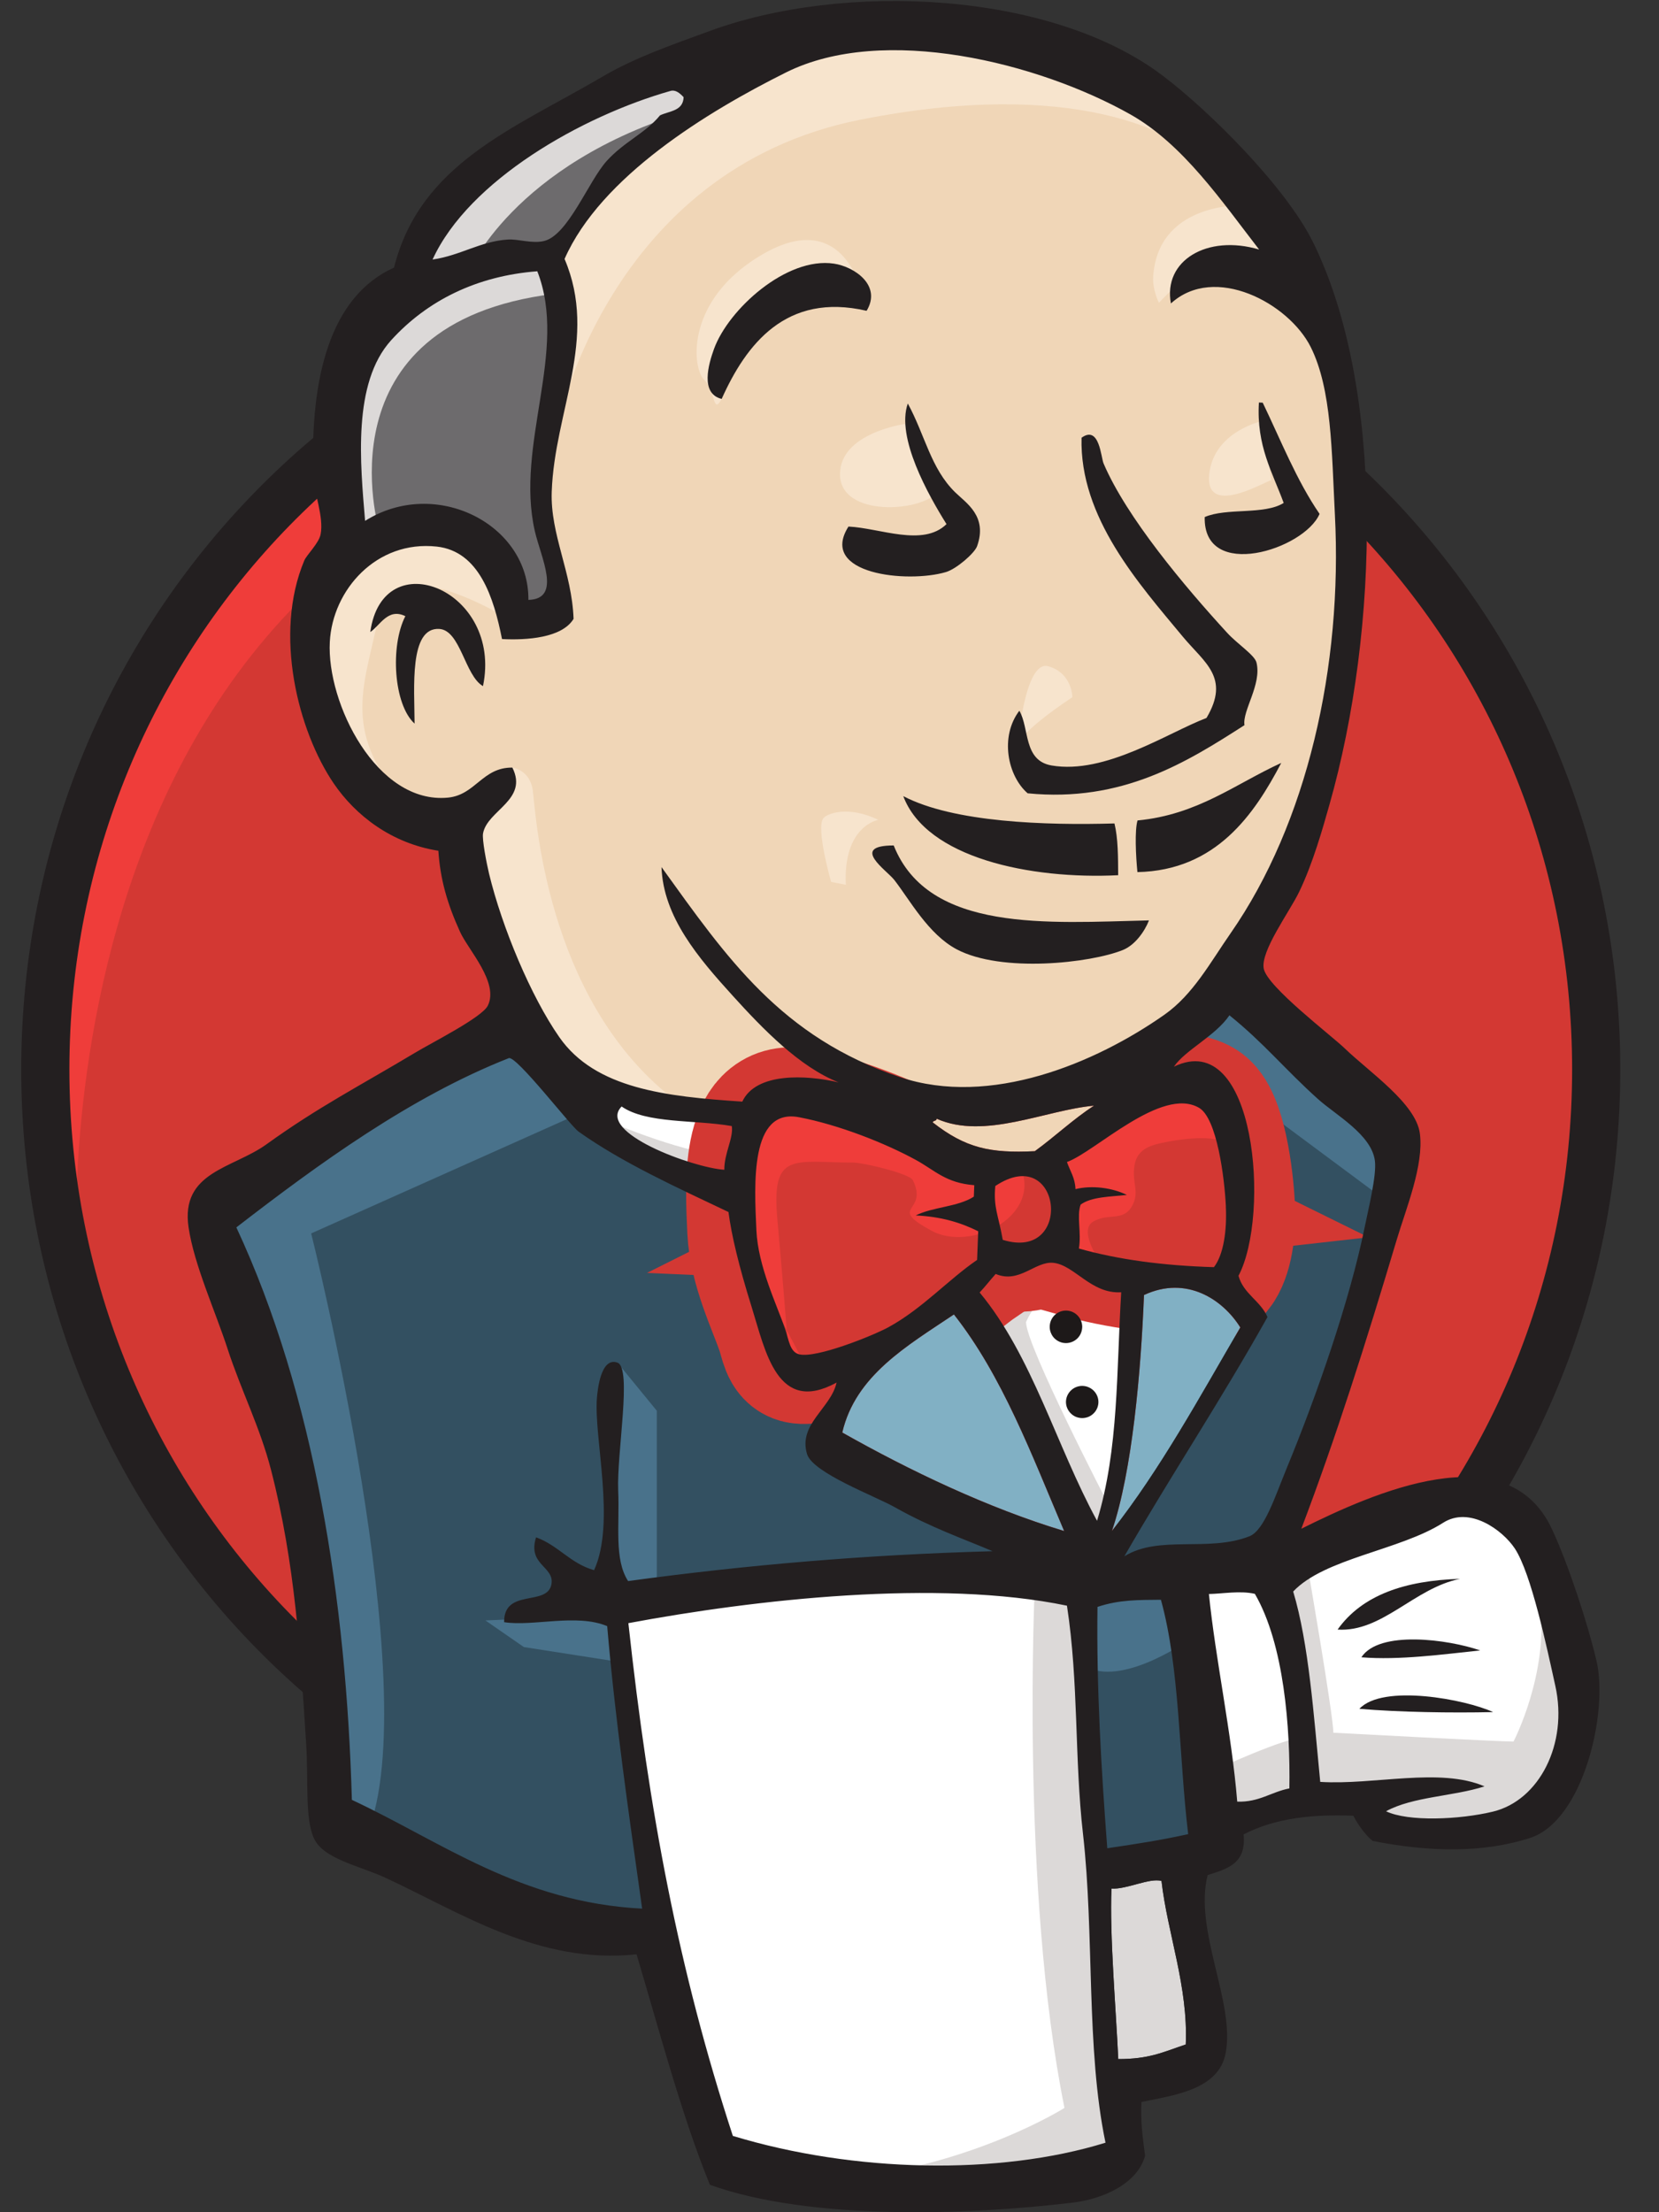 <svg width="30" height="40" viewBox="0 0 30 40" fill="none" xmlns="http://www.w3.org/2000/svg">
<rect x="0" y="0" width="30" height="40" fill="#333333" stroke="none"/>
<g clip-path="url(#clip0)">
<path fill-rule="evenodd" clip-rule="evenodd" d="M28.864 19.285C28.864 27.206 22.586 33.627 14.842 33.627C7.098 33.627 0.819 27.206 0.819 19.285C0.819 11.363 7.098 4.942 14.842 4.942C22.586 4.942 28.864 11.363 28.864 19.285Z" fill="#D33833"/>
<path d="M1.391 22.837C1.391 22.837 0.376 7.88 14.158 7.452L13.196 5.85L5.718 8.36L3.581 10.818L1.711 14.397L0.643 18.564L0.963 21.341" fill="#EF3D3A"/>
<path d="M5.238 9.5C2.778 12.017 1.255 15.493 1.255 19.338C1.255 23.182 2.778 26.658 5.238 29.175C7.7 31.692 11.092 33.245 14.842 33.245C18.592 33.245 21.985 31.692 24.446 29.175C26.906 26.658 28.429 23.182 28.429 19.338C28.429 15.493 26.906 12.018 24.446 9.5C21.985 6.984 18.592 5.431 14.842 5.43C11.092 5.431 7.7 6.984 5.238 9.5H5.238ZM4.615 29.784C2.001 27.11 0.384 23.415 0.384 19.338C0.384 15.261 2.001 11.566 4.615 8.892C7.229 6.217 10.848 4.559 14.842 4.56C18.836 4.559 22.455 6.217 25.069 8.892C27.683 11.566 29.3 15.261 29.3 19.338C29.3 23.415 27.683 27.11 25.069 29.784C22.455 32.459 18.836 34.116 14.842 34.116C10.848 34.116 7.229 32.459 4.615 29.784" fill="#231F20"/>
<path fill-rule="evenodd" clip-rule="evenodd" d="M20.745 19.364L18.608 19.685L15.724 20.005L13.854 20.058L12.038 20.005L10.649 19.578L9.42 18.242L8.459 15.518L8.245 14.93L6.963 14.503L6.215 13.274L5.681 11.512L6.269 9.962L7.658 9.482L8.779 10.016L9.314 11.191L9.955 11.084L10.168 10.817L9.955 9.588L9.901 8.039L10.222 5.903L10.209 4.682L11.183 3.125L12.893 1.896L15.884 0.614L19.196 1.095L22.081 3.178L23.416 5.315L24.271 6.864L24.484 10.71L23.843 14.022L22.668 16.96L21.546 18.509" fill="#F0D6B7"/>
<path fill-rule="evenodd" clip-rule="evenodd" d="M18.928 28.606L11.289 28.926V30.208L11.93 34.695L11.61 35.069L6.268 33.253L5.894 32.612L5.36 26.576L4.131 22.943L3.864 22.088L8.137 19.151L9.473 18.616L10.648 20.058L11.663 20.967L12.838 21.341L13.372 21.501L14.014 24.279L14.494 24.866L15.723 24.439L14.868 26.095L19.516 28.285L18.928 28.606Z" fill="#335061"/>
<path fill-rule="evenodd" clip-rule="evenodd" d="M6.269 9.962L7.657 9.482L8.779 10.016L9.314 11.191L9.955 11.084L10.115 10.443L9.794 9.215L10.115 6.276L9.848 4.674L10.809 3.552L12.893 1.896L12.305 1.095L9.367 2.537L8.138 3.499L7.444 4.994L6.375 6.437L6.055 8.146L6.269 9.962Z" fill="#6D6B6D"/>
<path fill-rule="evenodd" clip-rule="evenodd" d="M8.459 4.941C8.459 4.941 9.26 2.965 12.465 2.003C15.67 1.042 12.626 1.308 12.626 1.308L9.153 2.644L7.818 3.979L7.23 5.048L8.459 4.941H8.459ZM6.856 9.588C6.856 9.588 5.734 5.849 10.008 5.315L9.848 4.674L6.91 5.368L6.055 8.146L6.269 9.962L6.856 9.588" fill="#DCD9D8"/>
<path fill-rule="evenodd" clip-rule="evenodd" d="M8.566 14.556L9.265 13.879C9.265 13.879 9.581 13.915 9.634 14.289C9.687 14.663 9.848 18.029 12.145 19.845C12.354 20.011 10.435 19.578 10.435 19.578L8.726 16.907L8.566 14.556ZM18.395 13.541C18.395 13.541 18.52 11.922 18.956 12.047C19.392 12.171 19.392 12.607 19.392 12.607C19.392 12.607 18.333 13.292 18.395 13.541Z" fill="#F7E4CD"/>
<path d="M22.828 7.612C22.828 7.612 21.948 7.798 21.867 8.574C21.786 9.349 22.828 8.734 22.989 8.681L22.828 7.612ZM16.365 7.666C16.365 7.666 15.19 7.826 15.19 8.574C15.19 9.321 16.525 9.268 16.899 8.948" fill="#F7E4CD"/>
<path fill-rule="evenodd" clip-rule="evenodd" d="M9.099 11.138C9.099 11.138 7.069 9.909 6.855 11.084C6.642 12.259 6.161 13.114 7.176 14.343L6.481 14.129L5.84 12.473L5.627 10.871L6.855 9.588L8.244 9.695L9.046 10.336L9.099 11.138ZM10.06 7.772C10.06 7.772 10.969 3.072 15.563 2.163C19.345 1.416 21.332 2.324 22.08 3.178C22.08 3.178 18.714 -0.828 15.509 0.401C12.304 1.629 9.954 3.873 10.007 5.315C10.098 7.771 10.06 7.772 10.06 7.772ZM22.454 3.712C22.454 3.712 20.905 3.659 20.851 5.048C20.851 5.048 20.851 5.262 20.958 5.475C20.958 5.475 22.187 4.086 22.934 4.834" fill="#F7E4CD"/>
<path fill-rule="evenodd" clip-rule="evenodd" d="M15.67 5.62C15.67 5.62 15.404 3.488 13.586 4.727C12.411 5.529 12.518 6.65 12.731 6.864C12.945 7.078 12.887 7.508 13.05 7.213C13.212 6.917 13.159 5.956 13.746 5.689C14.334 5.422 15.297 5.123 15.67 5.62Z" fill="#F7E4CD"/>
<path fill-rule="evenodd" clip-rule="evenodd" d="M10.648 20.058L5.627 22.302C5.627 22.302 7.71 30.582 6.642 33.146L5.894 32.879L5.84 29.727L4.452 23.745L3.864 22.088L9.099 18.563L10.648 20.058ZM11.165 24.638L11.877 25.508V28.713H11.022C11.022 28.713 10.915 26.469 10.915 26.202C10.915 25.935 11.022 24.973 11.022 24.973L11.165 24.638ZM11.182 29.193L8.778 29.3L9.473 29.781L11.182 30.048" fill="#49728B"/>
<path fill-rule="evenodd" clip-rule="evenodd" d="M19.409 28.659L21.385 28.606L21.866 33.52L19.836 33.787L19.409 28.659Z" fill="#335061"/>
<path fill-rule="evenodd" clip-rule="evenodd" d="M19.943 28.659L22.934 28.499C22.934 28.499 24.163 25.4 24.163 25.24C24.163 25.08 25.232 20.753 25.232 20.753L22.828 18.242L22.347 17.815L21.065 19.097V24.065L19.943 28.659Z" fill="#335061"/>
<path fill-rule="evenodd" clip-rule="evenodd" d="M21.279 28.285L19.409 28.659L19.676 30.155C20.37 30.475 21.546 29.62 21.546 29.62L21.279 28.285ZM21.332 18.937L25.071 21.715L25.178 20.433L22.347 17.815L21.332 18.937Z" fill="#49728B"/>
<path fill-rule="evenodd" clip-rule="evenodd" d="M13.037 39.183L11.931 34.695L11.381 31.384L11.29 28.926L16.296 28.66L19.41 28.659L19.127 34.268L19.607 38.595L19.554 39.397L15.494 39.717L13.037 39.183Z" fill="white"/>
<path fill-rule="evenodd" clip-rule="evenodd" d="M18.715 28.606C18.715 28.606 18.448 34.161 19.249 38.114C19.249 38.114 17.647 39.129 15.296 39.396L19.784 39.236L20.318 38.915L19.677 30.155L19.517 28.285" fill="#DCD9D8"/>
<path fill-rule="evenodd" clip-rule="evenodd" d="M21.958 33.093L24.041 32.506L27.994 32.292L28.582 30.476L27.513 27.324L26.285 27.164L24.576 27.698L22.935 28.499L22.065 28.339L21.386 28.606" fill="white"/>
<path fill-rule="evenodd" clip-rule="evenodd" d="M21.92 32.024C21.92 32.024 23.309 31.384 23.523 31.437L22.935 28.499L23.63 28.232C23.63 28.232 24.111 31.009 24.111 31.33C24.111 31.33 27.102 31.49 27.369 31.49C27.369 31.49 28.01 30.262 27.85 28.98L28.437 30.689L28.491 31.65L27.636 32.932L26.675 33.146L25.072 33.093L24.538 32.398L22.668 32.665L22.081 32.879" fill="#DCD9D8"/>
<path d="M19.82 28.232L18.645 25.241L17.416 23.478C17.416 23.478 17.683 22.73 18.058 22.73H19.286L20.461 23.157L20.355 25.134L19.82 28.232Z" fill="white"/>
<path fill-rule="evenodd" clip-rule="evenodd" d="M20.05 27.217C20.05 27.217 18.554 24.332 18.554 23.905C18.554 23.905 18.821 23.264 19.195 23.424C19.569 23.584 20.37 24.012 20.37 24.012V22.997L18.554 22.623L17.326 22.783L19.409 27.697L19.836 27.751" fill="#DCD9D8"/>
<path d="M13.518 20.166L12.038 20.005L10.649 19.578V20.058L11.328 20.807L13.464 21.768" fill="white"/>
<path fill-rule="evenodd" clip-rule="evenodd" d="M11.129 20.326C11.129 20.326 12.785 21.021 13.319 20.86L13.373 21.501L11.877 21.181L10.969 20.54L11.129 20.326Z" fill="#DCD9D8"/>
<path fill-rule="evenodd" clip-rule="evenodd" d="M21.952 22.912C21.045 22.885 20.226 22.778 19.509 22.575C19.558 22.281 19.467 21.993 19.54 21.781C19.74 21.637 20.075 21.64 20.377 21.606C20.116 21.477 19.749 21.427 19.447 21.501C19.44 21.297 19.349 21.17 19.293 21.011C19.803 20.829 21.006 19.636 21.683 20.031C22.005 20.219 22.142 21.292 22.167 21.814C22.188 22.246 22.128 22.683 21.952 22.912" fill="#D33833"/>
<path d="M21.952 22.912C21.045 22.885 20.226 22.778 19.509 22.575C19.558 22.281 19.467 21.993 19.54 21.781C19.74 21.637 20.075 21.64 20.377 21.606C20.116 21.477 19.749 21.427 19.447 21.501C19.44 21.297 19.349 21.17 19.293 21.011C19.803 20.829 21.006 19.636 21.683 20.031C22.005 20.219 22.142 21.292 22.167 21.814C22.188 22.246 22.128 22.683 21.952 22.912H21.952Z" stroke="#D33833" stroke-width="2.5"/>
<path fill-rule="evenodd" clip-rule="evenodd" d="M17.618 21.43C17.615 21.499 17.612 21.568 17.61 21.637C17.327 21.823 16.87 21.821 16.559 21.977C17.017 21.997 17.377 22.107 17.689 22.263L17.669 22.781C17.15 23.136 16.677 23.665 16.066 23.998C15.777 24.155 14.763 24.561 14.456 24.489C14.282 24.449 14.267 24.233 14.197 24.029C14.049 23.594 13.708 22.901 13.678 22.245C13.641 21.418 13.557 20.03 14.449 20.201C15.169 20.338 16.006 20.67 16.563 20.974C16.904 21.16 17.101 21.39 17.618 21.43Z" fill="#D33833"/>
<path d="M17.618 21.43C17.615 21.499 17.612 21.568 17.61 21.637C17.327 21.823 16.87 21.821 16.559 21.977C17.017 21.997 17.377 22.107 17.689 22.263L17.669 22.781C17.15 23.136 16.677 23.665 16.066 23.998C15.777 24.155 14.763 24.561 14.456 24.489C14.282 24.449 14.267 24.233 14.197 24.029C14.049 23.594 13.708 22.901 13.678 22.245C13.641 21.418 13.557 20.03 14.449 20.201C15.169 20.338 16.006 20.67 16.563 20.974C16.904 21.16 17.101 21.39 17.618 21.43V21.43Z" stroke="#D33833" stroke-width="2.5"/>
<path fill-rule="evenodd" clip-rule="evenodd" d="M18.133 22.418C18.054 21.967 17.962 21.838 17.998 21.445C19.2 20.643 19.426 22.822 18.133 22.418" fill="#D33833"/>
<path d="M18.133 22.418C18.054 21.967 17.962 21.838 17.998 21.445C19.2 20.643 19.426 22.822 18.133 22.418H18.133Z" stroke="#D33833" stroke-width="2.5"/>
<path fill-rule="evenodd" clip-rule="evenodd" d="M19.874 22.784C19.874 22.784 19.5 22.249 19.767 22.089C20.034 21.929 20.301 22.089 20.462 21.822C20.622 21.555 20.462 21.395 20.515 21.074C20.568 20.753 20.835 20.7 21.102 20.647C21.37 20.593 22.117 20.486 22.224 20.753L21.904 19.792L21.263 19.578L19.233 20.753L19.126 21.341V22.516L19.874 22.784ZM14.265 24.546C14.201 23.713 14.133 22.88 14.057 22.047C13.944 20.804 14.356 21.021 15.434 21.021C15.599 21.021 16.448 21.217 16.508 21.341C16.8 21.936 16.021 21.804 16.844 22.253C17.539 22.631 18.765 22.023 18.485 21.181C18.328 20.994 17.667 21.123 17.43 21L16.178 20.351C15.647 20.075 14.42 19.674 13.854 20.058C12.419 21.034 13.944 23.471 14.456 24.489" fill="#EF3D3A"/>
<path fill-rule="evenodd" clip-rule="evenodd" d="M15.671 5.62C14.214 5.281 13.491 6.229 13.05 7.213C12.656 7.117 12.813 6.581 12.912 6.308C13.173 5.592 14.223 4.638 15.081 4.767C15.45 4.823 15.95 5.16 15.671 5.62ZM22.765 7.278L22.834 7.281C23.163 7.964 23.447 8.688 23.862 9.292C23.584 9.939 21.757 10.512 21.785 9.349C22.18 9.177 22.863 9.314 23.213 9.094C23.01 8.537 22.718 8.064 22.765 7.278ZM16.416 7.296C16.728 7.868 16.83 8.469 17.273 8.902C17.473 9.097 17.862 9.334 17.669 9.875C17.624 10.003 17.295 10.288 17.105 10.344C16.412 10.549 14.795 10.386 15.343 9.521C15.916 9.548 16.688 9.894 17.116 9.477C16.787 8.951 16.2 7.909 16.416 7.296ZM22.504 13.112C21.459 13.783 20.295 14.513 18.583 14.344C18.218 14.026 18.078 13.318 18.433 12.851C18.618 13.169 18.502 13.753 19.017 13.841C19.989 14.008 21.119 13.247 21.817 12.982C22.251 12.251 21.78 11.983 21.39 11.513C20.591 10.55 19.52 9.356 19.558 7.915C19.881 7.68 19.909 8.272 19.956 8.38C20.373 9.356 21.422 10.604 22.189 11.44C22.377 11.646 22.687 11.843 22.721 11.979C22.82 12.375 22.463 12.849 22.504 13.112ZM8.734 12.406C8.406 12.219 8.328 11.396 7.944 11.372C7.395 11.339 7.495 12.44 7.497 13.084C7.119 12.741 7.052 11.684 7.33 11.141C7.013 10.986 6.872 11.313 6.696 11.428C6.922 9.788 9.095 10.667 8.734 12.406ZM23.169 13.795C22.683 14.72 21.995 15.739 20.568 15.769C20.539 15.47 20.517 15.015 20.57 14.835C21.661 14.731 22.334 14.176 23.169 13.795ZM16.334 14.395C17.244 14.873 18.916 14.925 20.153 14.889C20.219 15.159 20.218 15.494 20.22 15.825C18.63 15.904 16.751 15.511 16.334 14.395ZM16.161 15.287C16.79 16.867 18.953 16.685 20.777 16.642C20.697 16.847 20.522 17.089 20.306 17.177C19.721 17.414 18.11 17.595 17.298 17.164C16.784 16.89 16.453 16.272 16.171 15.91C16.035 15.735 15.357 15.288 16.161 15.287" fill="#231F20"/>
<path fill-rule="evenodd" clip-rule="evenodd" d="M22.428 24.002C21.69 25.267 20.983 26.566 20.107 27.682C20.475 26.602 20.632 24.794 20.687 23.416C21.456 23.056 22.114 23.497 22.428 24.002Z" fill="#81B0C4"/>
<path fill-rule="evenodd" clip-rule="evenodd" d="M26.402 28.548C25.575 28.713 24.994 29.517 24.188 29.465C24.631 28.84 25.408 28.577 26.402 28.548ZM26.767 29.842C26.093 29.913 25.302 30.022 24.618 29.966C24.942 29.472 26.188 29.642 26.767 29.842ZM27 30.957C26.243 30.974 25.302 30.959 24.582 30.898C25.008 30.441 26.509 30.729 27 30.957Z" fill="#231F20"/>
<path fill-rule="evenodd" clip-rule="evenodd" d="M21.003 34.01C21.112 34.961 21.489 35.925 21.442 36.967C21.023 37.108 20.782 37.231 20.221 37.231C20.181 36.346 20.063 34.992 20.099 34.148C20.374 34.166 20.781 33.951 21.003 34.01Z" fill="#DCD9D8"/>
<path fill-rule="evenodd" clip-rule="evenodd" d="M19.783 19.992C19.402 20.24 19.079 20.55 18.713 20.815C17.903 20.855 17.462 20.759 16.866 20.294C16.876 20.257 16.936 20.274 16.938 20.228C17.805 20.614 18.907 20.07 19.783 19.992Z" fill="#F0D6B7"/>
<path fill-rule="evenodd" clip-rule="evenodd" d="M15.231 25.902C15.47 24.87 16.403 24.335 17.25 23.767C18.125 24.877 18.657 26.305 19.243 27.683C17.859 27.266 16.445 26.588 15.231 25.902Z" fill="#81B0C4"/>
<path fill-rule="evenodd" clip-rule="evenodd" d="M20.099 34.148C20.064 34.992 20.182 36.345 20.222 37.231C20.783 37.231 21.023 37.108 21.442 36.967C21.489 35.925 21.112 34.961 21.004 34.01C20.782 33.951 20.375 34.166 20.099 34.148ZM11.363 29.349C11.733 32.75 12.269 35.609 13.252 38.62C15.433 39.283 18.062 39.34 19.991 38.743C19.636 37.043 19.791 34.974 19.584 33.16C19.428 31.796 19.508 30.424 19.294 29.033C16.958 28.547 13.655 28.92 11.363 29.349ZM19.846 29.055C19.827 30.515 19.912 31.956 20.023 33.419C20.584 33.335 20.965 33.278 21.486 33.164C21.317 31.756 21.338 30.172 20.993 28.926C20.595 28.93 20.244 28.922 19.846 29.055ZM22.692 28.819C22.425 28.758 22.116 28.817 21.861 28.822C21.981 30.013 22.271 31.326 22.373 32.576C22.773 32.589 22.987 32.4 23.316 32.337C23.334 31.239 23.22 29.728 22.692 28.819ZM27 32.756C27.834 32.553 28.359 31.531 28.125 30.482C27.969 29.777 27.69 28.449 27.392 27.998C27.171 27.665 26.573 27.228 26.096 27.534C25.319 28.031 23.951 28.175 23.385 28.777C23.669 29.723 23.757 31.021 23.874 32.219C24.844 32.28 26.038 31.952 26.845 32.3C26.282 32.482 25.55 32.484 25.064 32.75C25.462 32.942 26.393 32.903 27 32.756ZM19.243 27.683C18.657 26.305 18.125 24.877 17.25 23.767C16.403 24.335 15.47 24.87 15.231 25.902C16.445 26.588 17.859 27.265 19.243 27.683ZM20.687 23.416C20.632 24.794 20.475 26.602 20.107 27.682C20.984 26.566 21.69 25.267 22.429 24.002C22.114 23.497 21.456 23.056 20.687 23.416ZM19.05 22.834C18.718 22.799 18.437 23.216 18.005 23.035C17.906 23.145 17.816 23.263 17.715 23.37C18.669 24.519 19.102 26.148 19.838 27.498C20.233 26.201 20.188 24.781 20.275 23.366C19.732 23.4 19.431 22.875 19.05 22.834V22.834ZM17.998 21.445C17.962 21.838 18.054 21.967 18.133 22.418C19.426 22.822 19.2 20.643 17.998 21.445ZM16.563 20.974C16.006 20.669 15.169 20.338 14.449 20.201C13.557 20.03 13.641 21.418 13.678 22.245C13.708 22.901 14.049 23.594 14.197 24.029C14.267 24.233 14.282 24.449 14.456 24.489C14.763 24.561 15.777 24.155 16.066 23.998C16.676 23.665 17.15 23.136 17.669 22.781C17.676 22.608 17.682 22.435 17.689 22.263C17.377 22.107 17.017 21.997 16.559 21.977C16.87 21.821 17.326 21.823 17.61 21.637C17.612 21.568 17.615 21.499 17.618 21.43C17.101 21.39 16.904 21.16 16.563 20.974ZM11.241 20.007C10.778 20.477 12.538 21.117 13.098 21.151C13.095 20.854 13.267 20.574 13.233 20.361C12.567 20.244 11.693 20.321 11.241 20.007V20.007ZM16.938 20.228C16.936 20.274 16.876 20.257 16.866 20.294C17.461 20.759 17.903 20.855 18.713 20.815C19.078 20.55 19.402 20.24 19.783 19.992C18.907 20.07 17.805 20.614 16.938 20.228V20.228ZM22.168 21.814C22.143 21.292 22.006 20.219 21.683 20.031C21.006 19.636 19.803 20.829 19.294 21.011C19.349 21.17 19.441 21.297 19.448 21.501C19.749 21.427 20.116 21.477 20.377 21.606C20.075 21.64 19.74 21.637 19.541 21.781C19.467 21.993 19.558 22.281 19.51 22.575C20.227 22.778 21.046 22.885 21.952 22.912C22.128 22.683 22.188 22.246 22.167 21.814H22.168ZM10.462 20.461C10.317 20.358 9.334 19.079 9.2 19.133C7.422 19.834 5.759 21.046 4.274 22.193C5.69 25.232 6.262 28.955 6.363 32.544C7.986 33.303 9.411 34.397 11.612 34.511C11.358 32.708 11.125 31.1 10.98 29.403C10.427 29.17 9.634 29.414 9.116 29.331C9.111 28.707 9.907 29.058 9.973 28.638C10.023 28.321 9.535 28.297 9.694 27.797C10.099 27.944 10.311 28.269 10.743 28.391C11.137 27.528 10.737 26.002 10.794 25.28C10.805 25.145 10.862 24.53 11.165 24.638C11.434 24.734 11.15 26.273 11.179 26.956C11.206 27.584 11.103 28.193 11.358 28.588C13.485 28.298 15.647 28.111 17.949 28.048C17.443 27.831 16.841 27.625 16.181 27.253C15.824 27.051 14.697 26.632 14.594 26.292C14.429 25.751 15.026 25.463 15.128 24.999C14.054 25.585 13.844 24.438 13.59 23.625C13.36 22.889 13.229 22.339 13.173 21.915C12.247 21.474 11.258 21.027 10.462 20.461ZM21.228 19.287C22.709 18.569 22.976 21.972 22.396 23.068C22.485 23.395 22.794 23.52 22.92 23.814C22.093 25.295 21.175 26.677 20.332 28.14C20.959 27.75 21.855 28.07 22.594 27.778C22.864 27.671 23.059 27.053 23.263 26.559C23.825 25.199 24.415 23.485 24.678 22.188C24.737 21.892 24.899 21.248 24.862 20.985C24.798 20.513 24.159 20.164 23.834 19.873C23.234 19.334 22.857 18.861 22.232 18.358C21.979 18.732 21.435 18.983 21.228 19.287ZM7.074 6.151C6.369 6.928 6.516 8.383 6.602 9.418C7.878 8.616 9.571 9.482 9.555 10.847C10.164 10.831 9.783 10.086 9.672 9.606C9.312 8.04 10.279 6.338 9.716 4.905C8.623 4.988 7.726 5.434 7.074 6.151ZM12.125 1.644C10.527 2.097 8.479 3.258 7.822 4.693C8.331 4.619 8.684 4.363 9.185 4.331C9.375 4.319 9.623 4.411 9.841 4.357C10.275 4.249 10.642 3.276 10.969 2.913C11.288 2.56 11.672 2.408 11.935 2.086C12.104 2.005 12.353 2.01 12.362 1.757C12.289 1.679 12.212 1.619 12.125 1.644ZM20.443 2.07C18.784 1.134 15.977 0.43 14.213 1.31C12.789 2.02 10.865 3.194 10.209 4.682C10.822 6.118 10.027 7.434 9.977 8.892C9.95 9.668 10.342 10.345 10.372 11.19C10.162 11.536 9.522 11.578 9.078 11.555C8.929 10.807 8.667 9.968 7.898 9.883C6.809 9.764 6.013 10.665 5.964 11.607C5.905 12.714 6.814 14.549 8.103 14.422C8.6 14.372 8.723 13.874 9.265 13.879C9.559 14.465 8.812 14.649 8.735 15.069C8.715 15.177 8.797 15.6 8.844 15.799C9.078 16.766 9.6 18.017 10.114 18.753C10.765 19.687 12.045 19.827 13.423 19.919C13.669 19.389 14.575 19.433 15.165 19.571C14.458 19.291 13.8 18.611 13.255 18.01C12.628 17.32 11.994 16.58 11.962 15.678C13.145 17.32 14.123 18.754 16.275 19.476C17.904 20.022 19.806 19.226 21.057 18.347C21.576 17.982 21.886 17.402 22.255 16.872C23.636 14.885 24.281 12.05 24.139 9.302C24.081 8.169 24.083 7.039 23.703 6.277C23.305 5.479 21.961 4.766 21.174 5.487C21.029 4.712 21.829 4.233 22.769 4.512C22.099 3.647 21.395 2.607 20.443 2.07ZM23.532 27.642C24.828 26.997 27.25 25.907 28.062 27.644C28.362 28.284 28.714 29.366 28.869 30.027C29.089 30.959 28.631 32.918 27.673 33.231C26.827 33.507 25.84 33.49 24.82 33.286C24.7 33.186 24.566 33.012 24.473 32.831C23.745 32.802 23.064 32.87 22.488 33.169C22.543 33.707 22.179 33.794 21.838 33.904C21.584 34.908 22.344 36.218 22.162 37.133C22.032 37.785 21.23 37.885 20.641 38.007C20.622 38.37 20.667 38.672 20.707 38.978C20.572 39.475 19.968 39.758 19.395 39.827C17.511 40.053 14.649 40.155 12.837 39.504C12.331 38.263 11.933 36.754 11.511 35.337C9.743 35.526 8.314 34.574 6.966 33.951C6.499 33.735 5.853 33.615 5.679 33.244C5.51 32.884 5.579 32.195 5.537 31.544C5.431 29.881 5.339 28.277 4.9 26.574C4.703 25.81 4.359 25.136 4.119 24.4C3.898 23.717 3.511 22.874 3.41 22.194C3.26 21.185 4.21 21.129 4.817 20.692C5.755 20.016 6.492 19.642 7.509 19.033C7.81 18.852 8.718 18.395 8.821 18.184C9.027 17.767 8.469 17.178 8.32 16.851C8.084 16.333 7.961 15.894 7.927 15.383C7.074 15.248 6.428 14.741 6.037 14.169C5.391 13.221 4.943 11.469 5.502 10.136C5.546 10.031 5.765 9.825 5.797 9.664C5.861 9.346 5.677 8.924 5.666 8.587C5.607 6.854 5.959 5.362 7.125 4.839C7.599 2.953 9.293 2.326 10.89 1.389C11.486 1.038 12.144 0.814 12.824 0.564C15.261 -0.333 19 -0.164 21.023 1.366C21.881 2.015 23.252 3.385 23.742 4.376C25.037 6.994 24.945 11.37 24.039 14.555C23.918 14.982 23.741 15.611 23.494 16.124C23.322 16.483 22.788 17.201 22.853 17.517C22.92 17.845 24.071 18.719 24.318 18.957C24.763 19.386 25.608 19.956 25.676 20.497C25.75 21.073 25.422 21.861 25.257 22.417C24.702 24.273 24.161 25.988 23.532 27.642Z" fill="#231F20"/>
<path fill-rule="evenodd" clip-rule="evenodd" d="M14.886 14.799C14.956 14.705 15.342 14.563 15.883 14.824C15.883 14.824 15.242 14.931 15.296 15.999L15.029 15.946C15.029 15.946 14.752 14.976 14.886 14.799Z" fill="#F7E4CD"/>
<path fill-rule="evenodd" clip-rule="evenodd" d="M19.57 23.985C19.57 24.024 19.563 24.063 19.549 24.099C19.535 24.136 19.513 24.169 19.486 24.197C19.458 24.225 19.426 24.247 19.39 24.262C19.353 24.277 19.315 24.285 19.276 24.285C19.236 24.285 19.198 24.277 19.162 24.262C19.126 24.247 19.093 24.224 19.066 24.197C19.038 24.169 19.017 24.135 19.003 24.099C18.988 24.063 18.981 24.024 18.982 23.985C18.984 23.908 19.015 23.835 19.07 23.781C19.125 23.727 19.199 23.697 19.276 23.697C19.353 23.697 19.427 23.727 19.481 23.781C19.536 23.835 19.568 23.908 19.57 23.985ZM19.863 25.347C19.863 25.386 19.856 25.424 19.841 25.46C19.826 25.495 19.805 25.528 19.777 25.555C19.75 25.582 19.718 25.604 19.682 25.619C19.646 25.633 19.608 25.641 19.569 25.641C19.531 25.641 19.493 25.633 19.457 25.619C19.421 25.604 19.389 25.582 19.362 25.555C19.334 25.527 19.313 25.495 19.298 25.459C19.283 25.424 19.276 25.386 19.276 25.347C19.277 25.27 19.309 25.197 19.364 25.143C19.419 25.089 19.493 25.059 19.57 25.059C19.646 25.059 19.72 25.09 19.775 25.143C19.83 25.197 19.862 25.27 19.863 25.347" fill="#1D1919"/>
</g>
<defs>
<clipPath id="clip0">
<rect width="28.974" height="40" fill="white" transform="translate(0.384)"/>
</clipPath>
</defs>
</svg>
